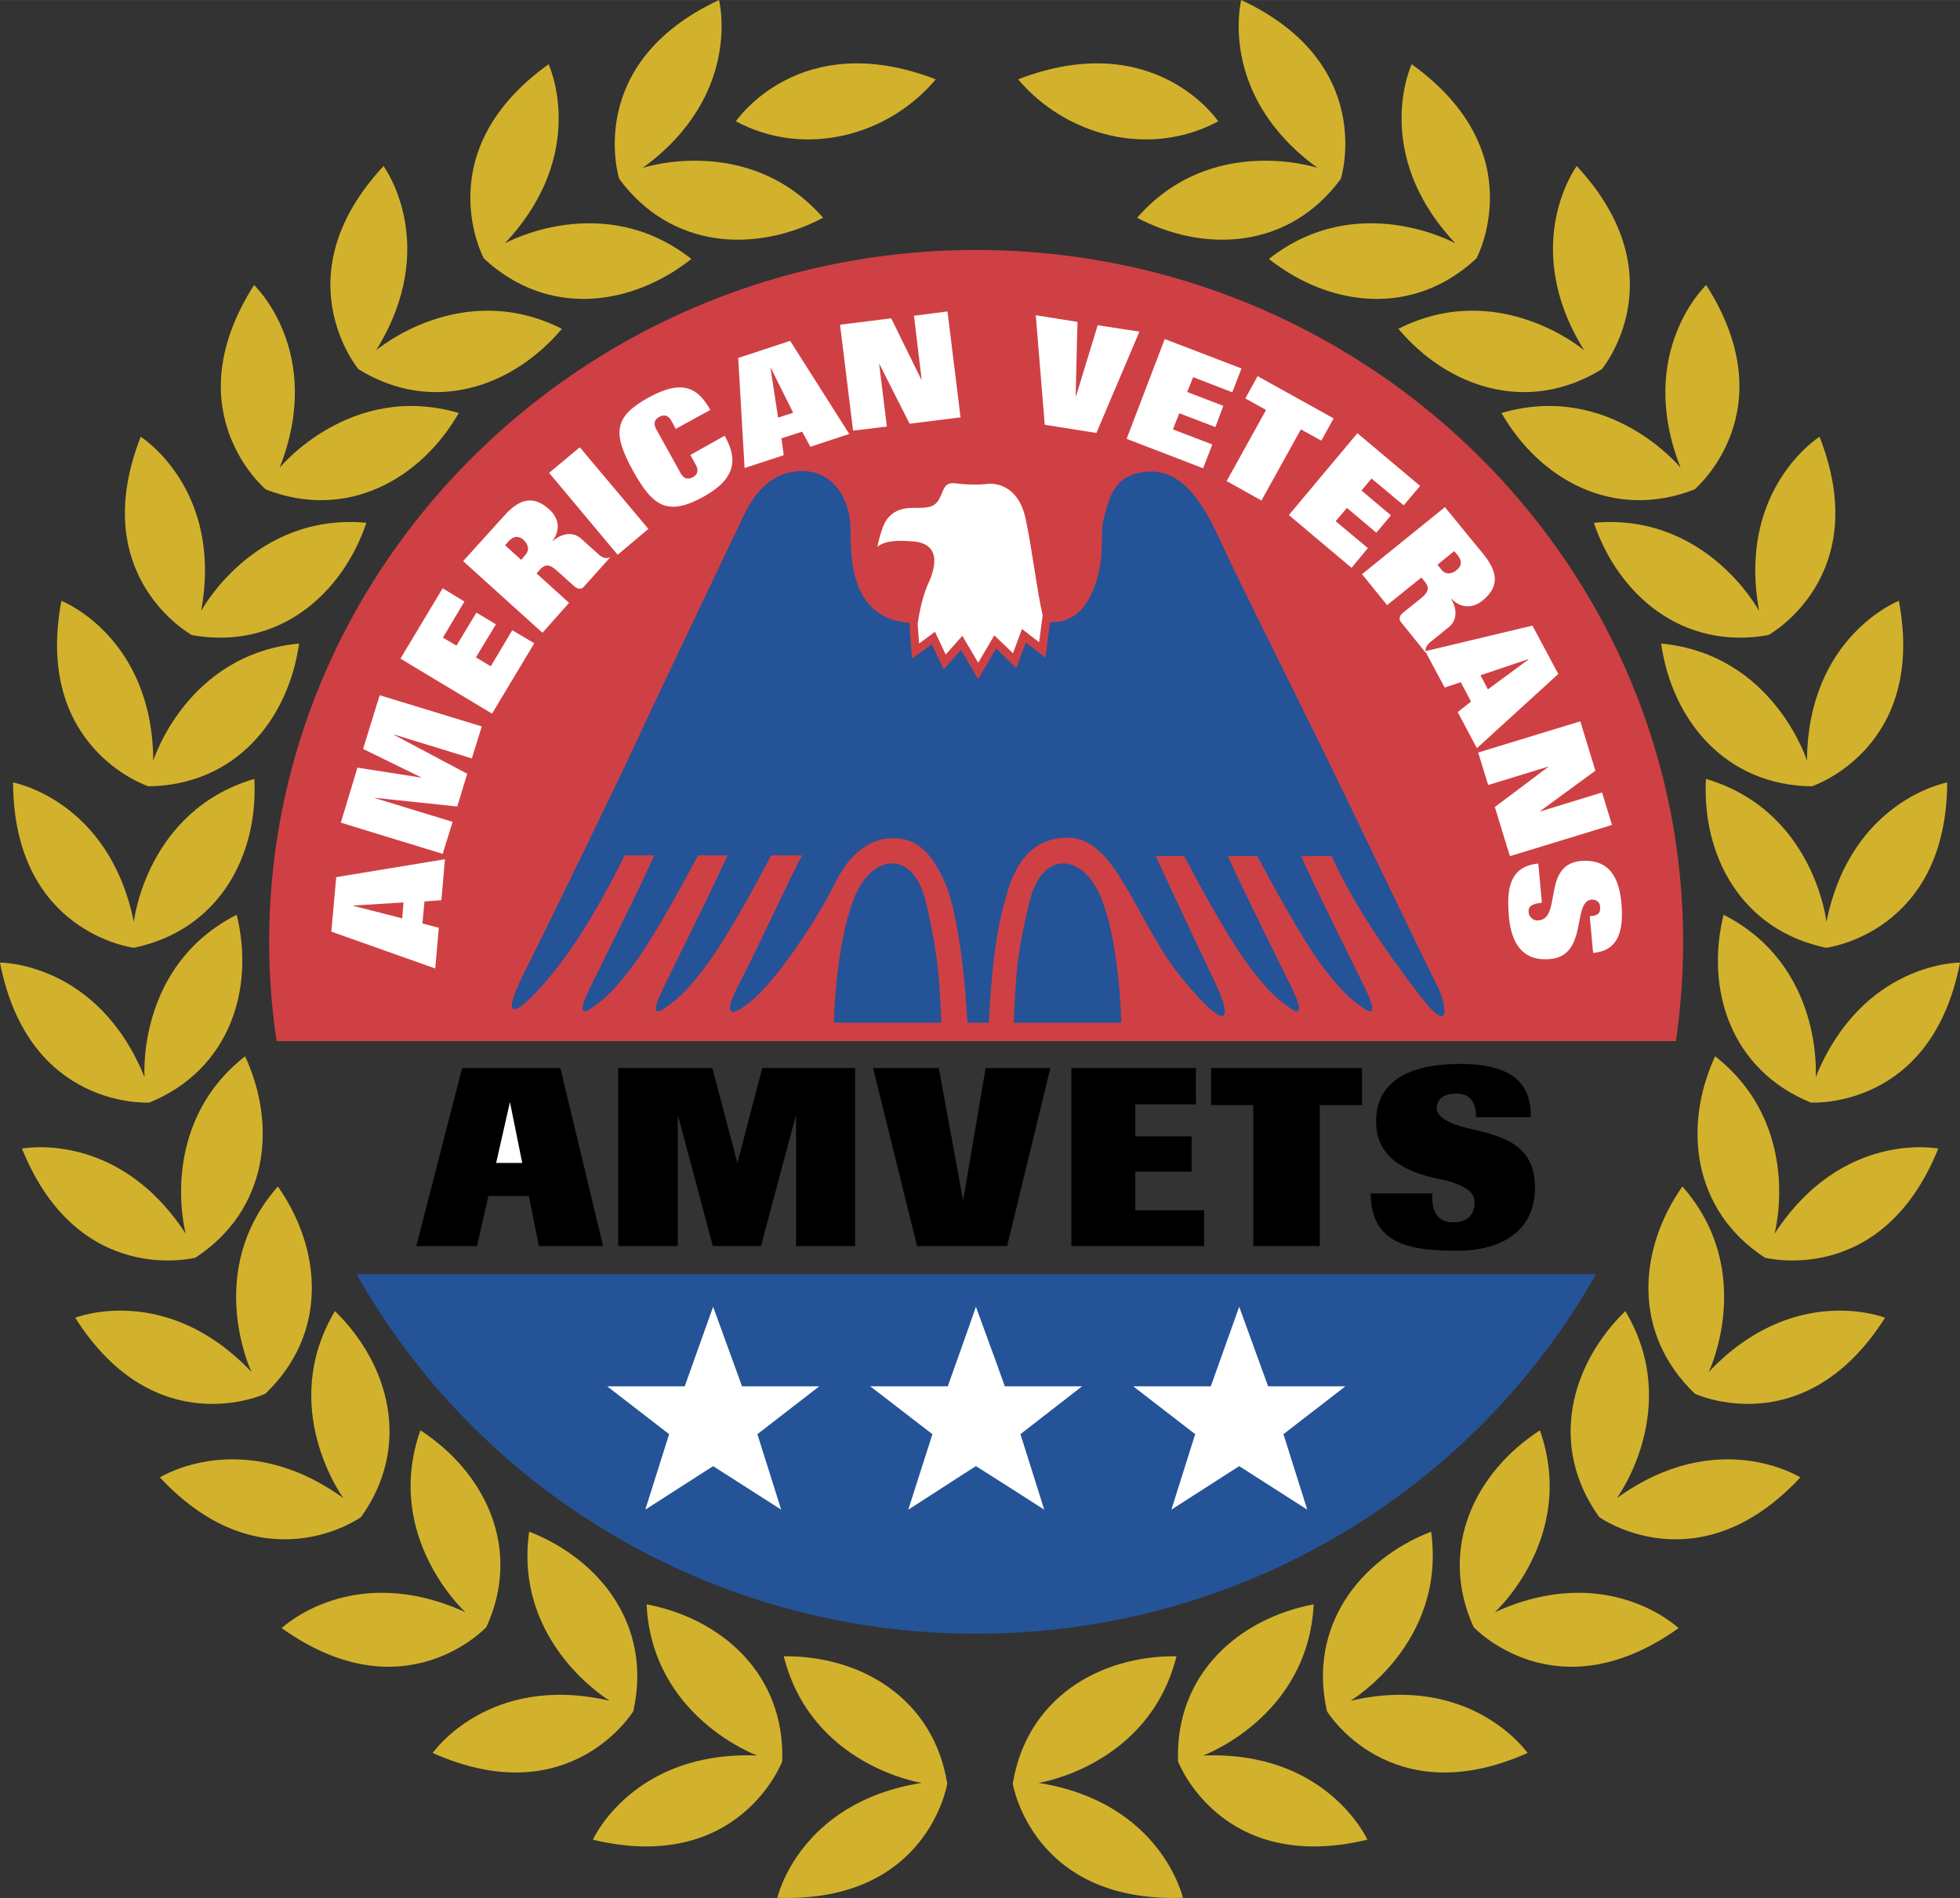 <svg xmlns="http://www.w3.org/2000/svg" width="2500" height="2421" viewBox="0 0 349.006 337.967"><rect x="0" y="0" width="349.006" height="337.967" fill="#333333" stroke="none"/><path d="M244.076 212.504h11.027s-.822 5.146 3.598 5.146 3.826-3.783 3.826-3.783.506-2.596-6.195-3.914c-6.604-1.322-11.301-4.105-11.301-10.299s4.604-10.205 14.902-10.205c10.342 0 12.666 4.238 12.666 9.475h-9.795s.455-4.189-3.467-4.189c-3.324 0-3.506 2.047-3.506 2.553 0 .498.047 2.367 5.875 3.688 5.879 1.369 11.619 2.779 11.619 10.525 0 7.701-5.969 11.207-13.805 11.207s-15.444-.821-15.444-10.204zM215.646 190.178h26.881v6.603h-7.515v25.106h-11.846v-25.106h-7.52v-6.603zM190.77 190.178h22.187v6.47h-10.799v5.696h10.028v6.287h-10.028v6.877h12.256v6.379H190.77v-31.709zM163.295 221.887l-7.836-31.709h11.707l4.331 23.599 4.009-23.599h11.523l-7.697 31.709h-16.037zM110.078 221.887h10.616v-23.371l6.242 23.371h8.565l6.244-23.371v23.371h10.524v-31.709h-16.541l-4.419 16.9-4.465-16.9h-16.766v31.709zM74.127 221.887l8.159-31.709h17.495l7.609 31.709H95.952l-1.777-8.928h-7.198l-2.052 8.928H74.127z"/><path d="M216.922 21.597s-11.299-16.86-35.633-7.475c8.477 10.026 23.332 14.08 35.633 7.475zM131.037 21.597s11.298-16.86 35.583-7.475c-8.383 10.026-23.283 14.08-35.583 7.475z" fill="#d2b22c"/><path d="M238.746 31.848S245.308 11.342 221.021 0c0 0-4.328 16.858 13.58 29.887 0 0-18.912-6.242-32.121 8.884 12.03 6.334 27.061 5.607 36.266-6.923zM110.259 31.848S103.744 11.342 128.03 0c0 0 4.326 16.858-13.582 29.887 0 0 18.867-6.242 32.124 8.884-12.028 6.334-27.064 5.607-36.313-6.923z" fill="#d2b22c"/><path d="M262.895 46.017s10.252-18.953-11.529-34.583c0 0-7.383 15.767 7.791 31.896 0 0-17.4-9.661-33.213 2.777 10.658 8.43 25.56 10.526 36.951-.09zM86.157 46.017S75.906 27.064 97.685 11.434c0 0 7.382 15.767-7.791 31.896 0 0 17.406-9.661 33.212 2.777-10.658 8.43-25.559 10.526-36.949-.09z" fill="#d2b22c"/><path d="M285.221 65.744s13.803-16.539-4.465-36.177c0 0-10.342 13.989 1.32 32.807 0 0-15.129-12.894-33.08-3.828 8.75 10.387 22.965 15.357 36.225 7.198zM63.83 65.744s-13.804-16.539 4.466-36.177c0 0 10.343 13.989-1.321 32.807 0 0 15.127-12.894 33.078-3.828-8.749 10.387-23.008 15.357-36.223 7.198z" fill="#d2b22c"/><path d="M301.715 87.16s16.539-13.807 2.096-36.405c0 0-12.668 11.893-4.561 32.53 0 0-12.57-15.399-31.893-9.75 6.789 11.803 19.866 19.228 34.358 13.625zM47.337 87.16S30.8 73.353 45.241 50.755c0 0 12.666 11.893 4.559 32.53 0 0 12.575-15.399 31.893-9.75C74.904 85.338 61.78 92.763 47.337 87.16z" fill="#d2b22c"/><path d="M314.883 113.085s18.906-10.342 9.111-35.311c0 0-14.762 9.249-10.752 31.026 0 0-9.389-17.54-29.436-15.715 4.376 12.893 15.811 22.733 31.077 20zM34.172 113.085s-18.911-10.342-9.115-35.311c0 0 14.762 9.249 10.754 31.026 0 0 9.385-17.54 29.433-15.715-4.375 12.893-15.811 22.733-31.072 20z" fill="#d2b22c"/><path d="M322.625 140.012s20.459-6.696 15.494-33.034c0 0-16.221 6.335-16.357 28.477 0 0-5.969-18.951-25.973-20.867 1.914 13.487 11.301 25.244 26.836 25.424zM26.425 140.012s-20.458-6.696-15.491-33.034c0 0 16.219 6.335 16.357 28.477 0 0 5.921-18.951 25.969-20.867-1.914 13.487-11.298 25.244-26.835 25.424z" fill="#d2b22c"/><path d="M325.176 168.763s21.418-2.599 21.555-29.434c0 0-17.133 3.097-21.506 24.829 0 0-2.189-19.772-21.459-25.467-.733 13.579 6.238 26.93 21.41 30.072zM23.828 168.763S2.46 166.164 2.323 139.329c0 0 17.086 3.097 21.505 24.829 0 0 2.186-19.772 21.46-25.467.73 13.579-6.242 26.93-21.46 30.072z" fill="#d2b22c"/><path d="M322.441 196.326s21.508 1.371 26.564-24.922c0 0-17.357-.139-25.697 20.414 0 0 1.504-19.82-16.4-28.935-3.236 13.168 1.139 27.564 15.533 33.443zM26.607 196.326S5.103 197.697 0 171.404c0 0 17.403-.139 25.742 20.414 0 0-1.506-19.82 16.401-28.935 3.237 13.168-1.183 27.564-15.536 33.443z" fill="#d2b22c"/><path d="M314.242 223.939s20.865 5.467 30.893-19.412c0 0-17.086-3.416-29.158 15.174 0 0 5.236-19.182-10.574-31.619-5.696 12.348-4.143 27.338 8.839 35.857zM34.81 223.939s-20.868 5.467-30.894-19.412c0 0 17.086-3.416 29.16 15.174 0 0-5.238-19.182 10.569-31.619 5.696 12.348 4.148 27.338-8.835 35.857z" fill="#d2b22c"/><path d="M301.805 248.178s19.5 9.111 33.852-13.531c0 0-16.176-6.428-31.391 9.66 0 0 8.609-17.953-4.693-33.035-7.837 11.164-9.024 26.154 2.232 36.906zM47.248 248.178s-19.503 9.111-33.855-13.531c0 0 16.132-6.428 31.394 9.66 0 0-8.612-17.953 4.691-33.035 7.839 11.164 9.022 26.154-2.23 36.906z" fill="#d2b22c"/><path d="M284.766 270.139s17.496 12.576 35.811-7.059c0 0-14.715-9.297-32.666 3.686 0 0 11.797-16.037 1.502-33.305-9.751 9.521-13.716 24.057-4.647 36.678zM64.288 270.139s-17.497 12.576-35.811-7.059c0 0 14.714-9.297 32.667 3.686 0 0-11.803-16.037-1.503-33.305 9.752 9.521 13.667 24.057 4.647 36.678z" fill="#d2b22c"/><path d="M262.395 289.73s14.668 15.768 36.496.184c0 0-12.578-12.027-32.715-2.828 0 0 14.715-13.393 8.02-32.393-11.44 7.428-18.182 20.914-11.801 35.037zM86.611 289.73s-14.624 15.768-36.449.184c0 0 12.575-12.027 32.715-2.828 0 0-14.716-13.393-8.019-32.393 11.436 7.428 18.181 20.914 11.753 35.037zM236.285 304.721s11.209 18.361 35.721 7.426c0 0-9.934-14.307-31.527-9.295 0 0 17.086-10.205 14.352-30.119-12.712 4.97-21.962 16.816-18.546 31.988zM112.764 304.721s-11.208 18.361-35.719 7.426c0 0 9.932-14.307 31.53-9.295 0 0-17.133-10.205-14.353-30.119 12.712 4.97 21.96 16.816 18.542 31.988z" fill="#d2b22c"/><path d="M209.768 313.648s7.607 20.188 33.717 13.945c0 0-7.109-15.859-29.254-14.994 0 0 18.684-6.83 19.688-26.922-13.398 2.552-24.696 12.483-24.151 27.971zM139.283 313.648s-7.609 20.188-33.717 13.945c0 0 7.109-15.859 29.252-14.994 0 0-18.727-6.83-19.684-26.922 13.395 2.552 24.696 12.483 24.149 27.971z" fill="#d2b22c"/><path d="M180.338 317.615s3.459 21.277 30.295 20.32c0 0-3.826-16.994-25.695-20.457 0 0 19.637-3.008 24.557-22.553-13.624-.136-26.653 7.384-29.157 22.69zM168.669 317.615s-3.417 21.277-30.252 20.32c0 0 3.828-16.994 25.699-20.457 0 0-19.638-3.008-24.56-22.553 13.579-.136 26.657 7.384 29.113 22.69z" fill="#d2b22c"/><path d="M284.174 226.898c-21.463 38.094-62.922 64.02-110.354 64.02-47.43 0-88.895-25.926-110.307-64.02h220.661z" fill="#255398"/><path d="M173.82 44.514c69.346 0 125.887 55.358 125.887 123.247 0 5.922-.457 11.846-1.275 17.629H49.25a119.633 119.633 0 0 1-1.32-17.629c0-67.889 56.588-123.247 125.89-123.247z" fill="#cf4044"/><path fill="#fff" d="M92.992 207.078l-2.189-10.84-2.458 10.84h4.647zM163.385 110.897h.047s.546-4.237 1.911-7.106c1.325-2.917 2.374-7.383-3.551-7.428 0 0-3.92-.456-5.559 1.002 0 0 .456-2.46 1.276-4.192.864-1.685 2.458-2.734 4.921-2.734 2.505 0 3.915.046 4.782-1.547.913-1.594.775-3.1 2.964-2.826 2.141.276 4.327.276 5.646.092 1.275-.139 5.467.093 6.791 6.15 1.184 5.468 2.094 13.352 3.053 17.221l-.639 4.832-3.053-2.37-1.594 4.33-3.326-3.189-2.871 4.875-2.826-4.787-2.962 3.328-1.912-4.055-2.825 2.095-.273-3.691z"/><path d="M186.984 110.762c1.688.135 5.104-.275 7.248-4.784 2.959-6.244 1.367-10.342 2.414-14.08 1.004-3.736 2.006-7.701 8.018-7.928 6.016-.228 9.75 5.88 12.711 12.485 2.963 6.561 17.592 35.676 21.645 44.194 4.1 8.521 15.764 32.712 16.994 35.085 1.275 2.414 2.871 9.43-3.145 1.594-6.014-7.791-11.891-16.403-15.762-24.877h-5.424c2.551 5.742 8.701 17.996 11.391 23.512 3.006 6.24-.045 3.732-1.049 3.006-1.047-.73-3.279-2.367-7.289-7.928-3.463-4.877-8.564-14.262-10.844-18.59h-5.24c2.549 5.742 8.703 17.996 11.391 23.512 3.008 6.24-.09 3.732-1.049 3.006-1.049-.73-3.326-2.367-7.287-7.928-3.512-4.877-8.566-14.262-10.848-18.59h-5.057s6.383 13.807 10.209 21.732c3.871 7.93 2.594 9.932-5.562 0-8.152-9.932-11.57-24.922-20.18-25.014-8.613-.136-10.527 8.477-11.211 10.844-.684 2.415-2.369 8.292-2.961 22.1h-3.829s-.818-17.77-4.099-25.153c-3.235-7.333-6.88-7.699-9.339-7.699-2.505 0-6.836 1.276-10.114 7.927-3.283 6.701-10.438 17.406-15.084 21.189-4.648 3.736-4.419 1.318-1.775-3.645 2.596-4.969 10.069-21.051 10.981-22.418h-5.513c-2.277 4.329-7.381 13.806-10.935 18.727-3.965 5.561-6.245 7.197-7.245 7.928-1.002.727-4.102 3.234-1.048-3.006 2.686-5.561 8.929-17.954 11.437-23.649h-5.241c-2.278 4.329-7.426 13.806-10.936 18.727-3.965 5.561-6.242 7.197-7.29 7.928-.956.727-4.056 3.234-1.048-3.006 2.735-5.561 8.976-17.954 11.483-23.649h-5.285s-5.33 11.255-11.347 19.135c-6.012 7.932-12.257 13.121-6.333 1.369 5.878-11.756 18.451-37.725 20.369-42.011 1.957-4.327 16.58-34.945 18.589-39.137 2.048-4.193 5.103-7.791 10.431-7.791 5.331 0 8.522 4.875 8.522 10.39 0 5.329.134 15.902 10.48 16.628l.455 6.381 3.552-2.551 2.096 4.462 3.099-3.461 3.053 5.192 3.189-5.465 3.602 3.507 1.686-4.555 3.506 2.687.818-6.332z" fill="#255398"/><path d="M180.518 182.113h19.135s-.182-13.214-3.373-21.732c-3.188-8.523-10.658-9.207-12.936.087-1.914 7.837-2.508 11.985-2.826 21.645zM167.624 182.113h-19.139s.231-13.214 3.419-21.732c3.19-8.523 10.662-9.207 12.938.087 1.826 7.837 2.417 11.985 2.782 21.645z" fill="#255398"/><path d="M283.67 169.676c3.098-.275 5.648-2.008 5.059-8.705-.459-5.376-2.643-8.019-7.246-7.655-6.926.638-3.328 10.207-7.516 10.573a1.601 1.601 0 0 1-1.777-1.461c-.045-.635.182-1 .592-1.229.455-.274 1.049-.363 1.775-.455l-.639-6.971c-5.418.501-5.602 5.056-5.238 9.43.41 4.512 2.277 8.02 7.291 7.564 6.883-.549 3.92-10.25 7.426-10.571.73-.046 1.457.362 1.502 1.141.094.729-.045 1.184-.361 1.411-.32.227-.818.363-1.457.41l.589 6.518zM263.211 133.998l1.779 5.785 10.707-3.28v.048l-9.521 7.15 2.685 8.75 18.18-5.557-1.775-5.786-10.981 3.371-.045-.049 9.842-7.198-2.687-8.791-18.184 5.557zM253.781 115.954l3.461 6.472 2.873-.956 1.821 3.461-2.37 1.869 3.418 6.424 14.491-13.214-4.606-8.612-19.088 4.556z" fill="#fff"/><path d="M242.527 102.241l4.467 5.512 6.104-4.919.641.772c.818 1.049.637 1.823-.641 2.871l-3.236 2.597c-.682.548-.82 1.184-.41 1.688l4.42 5.468h.047c-.18-.455-.092-1.185.73-1.869l3.326-2.687c1.818-1.46 1.23-3.783.412-5.015l.043-.044c1.641 1.639 3.688 1.823 5.557.32 2.918-2.373 2.828-4.878.273-8.112l-6.971-8.52-14.762 11.938zM229.498 91.714l11.162 9.389 2.914-3.51-5.74-4.784 2.008-2.37 5.236 4.421 2.598-3.099-5.24-4.419 1.779-2.14 5.74 4.783 2.914-3.465-11.164-9.385-12.207 14.579zM221.75 70.941l3.691 2.05-7.017 12.666 6.195 3.462 7.02-12.665 3.642 2.005 2.19-3.965-13.533-7.518-2.188 3.965zM200.611 78.139l13.619 5.238 1.643-4.236-7.016-2.687 1.137-2.873 6.428 2.462 1.408-3.782-6.422-2.461 1.047-2.641 6.973 2.687 1.64-4.238-13.67-5.24-6.787 17.771zM186.031 75.632l9.201 1.459 7.655-18.042-7.426-1.14-3.828 12.531h-.088l.316-13.124-7.425-1.184 1.595 19.5zM151.904 76.68l6.014-.729-1.367-11.116h.046l5.375 10.615 9.067-1.138-2.324-18.862-5.969.773 1.37 11.391h-.048l-5.375-10.936-9.111 1.139 2.322 18.863zM132.583 83.334l6.973-2.282-.408-3.005 3.69-1.183 1.458 2.686 6.925-2.277-10.524-16.585-9.25 3.051 1.136 19.595zM126.478 72.991c-2.141-3.826-4.828-5.606-11.024-2.189-6.015 3.327-6.516 6.197-2.734 13.033 3.509 6.332 6.15 8.153 12.577 4.6 6.287-3.509 5.784-7.152 3.736-10.846l-6.107 3.42 1.002 1.821c.458.822.365 1.641-.548 2.142-.955.501-1.684.183-2.139-.639l-4.419-7.97c-.456-.867-.364-1.642.589-2.143.914-.501 1.642-.181 2.097.64l.821 1.503 6.149-3.372zM109.985 98.78l5.469-4.603-12.211-14.535-5.469 4.555 12.211 14.583zM96.591 112.674l4.739-5.33-5.787-5.241.639-.728c.91-.955 1.687-.912 2.914.182l3.098 2.78c.638.593 1.276.637 1.734.182l4.689-5.24v-.044c-.455.227-1.183.227-1.958-.455l-3.19-2.874c-1.73-1.548-3.916-.59-5.01.41l-.048-.044c1.369-1.869 1.187-3.92-.592-5.56-2.779-2.505-5.24-2.004-7.972 1.048l-7.38 8.155 14.124 12.759zM87.614 127.073l7.521-12.53-3.922-2.325-3.825 6.425-2.642-1.593 3.552-5.879-3.461-2.097-3.555 5.88-2.416-1.413 3.829-6.427-3.872-2.367-7.518 12.531 16.309 9.795zM78.823 152.04l1.776-5.696-13.852-4.236v-.045l14.673 1.548 1.775-5.833-13.031-6.922.047-.049 13.804 4.239 1.778-5.695-18.181-5.557-2.962 9.565 10.343 5.059v.045l-11.345-1.776-2.959 9.796 18.134 5.557zM77.5 172.453l.638-7.243-2.918-.776.366-3.917 3.006-.227.637-7.291-19.36 3.189-.868 9.705 18.499 6.56z" fill="#fff"/><path fill="#cf4044" d="M272.145 117.369l.044.044-7.244 5.333-1.322-2.508 8.522-2.869zM258.93 98.138l.637.73c.686.866.865 1.779-.184 2.642-.863.686-1.912.914-2.73-.091l-.686-.864 2.963-2.417zM137.186 65.473h.044l4.011 8.019-2.687.866-1.368-8.885zM89.939 97.093l.637-.73c.728-.774 1.598-1.138 2.644-.229.772.729 1.182 1.734.318 2.69l-.727.866-2.872-2.597zM62.875 161.29v-.045l8.974-.548-.228 2.826-8.746-2.233z"/><path fill="#fff" d="M208.582 268.818l12.076-7.748 12.117 7.748-4.236-13.441 11.027-8.52h-13.761l-5.147-14.169-5.056 14.169h-13.809l11.029 8.52-4.24 13.441zM161.744 268.818c4.058-2.598 8.02-5.195 12.031-7.748 4.055 2.553 8.11 5.15 12.163 7.748a3774.775 3774.775 0 0 0-4.236-13.441c3.643-2.824 7.336-5.697 10.98-8.52h-13.76c-1.686-4.74-3.416-9.432-5.147-14.17-1.641 4.738-3.326 9.43-5.011 14.17h-13.809c3.693 2.822 7.382 5.695 11.074 8.52-1.414 4.463-2.873 8.928-4.285 13.441zM114.906 268.818l12.076-7.748 12.119 7.748-4.238-13.441 11.025-8.52h-13.759l-5.147-14.169-5.057 14.169h-13.808l11.028 8.52-4.239 13.441z"/></svg>
